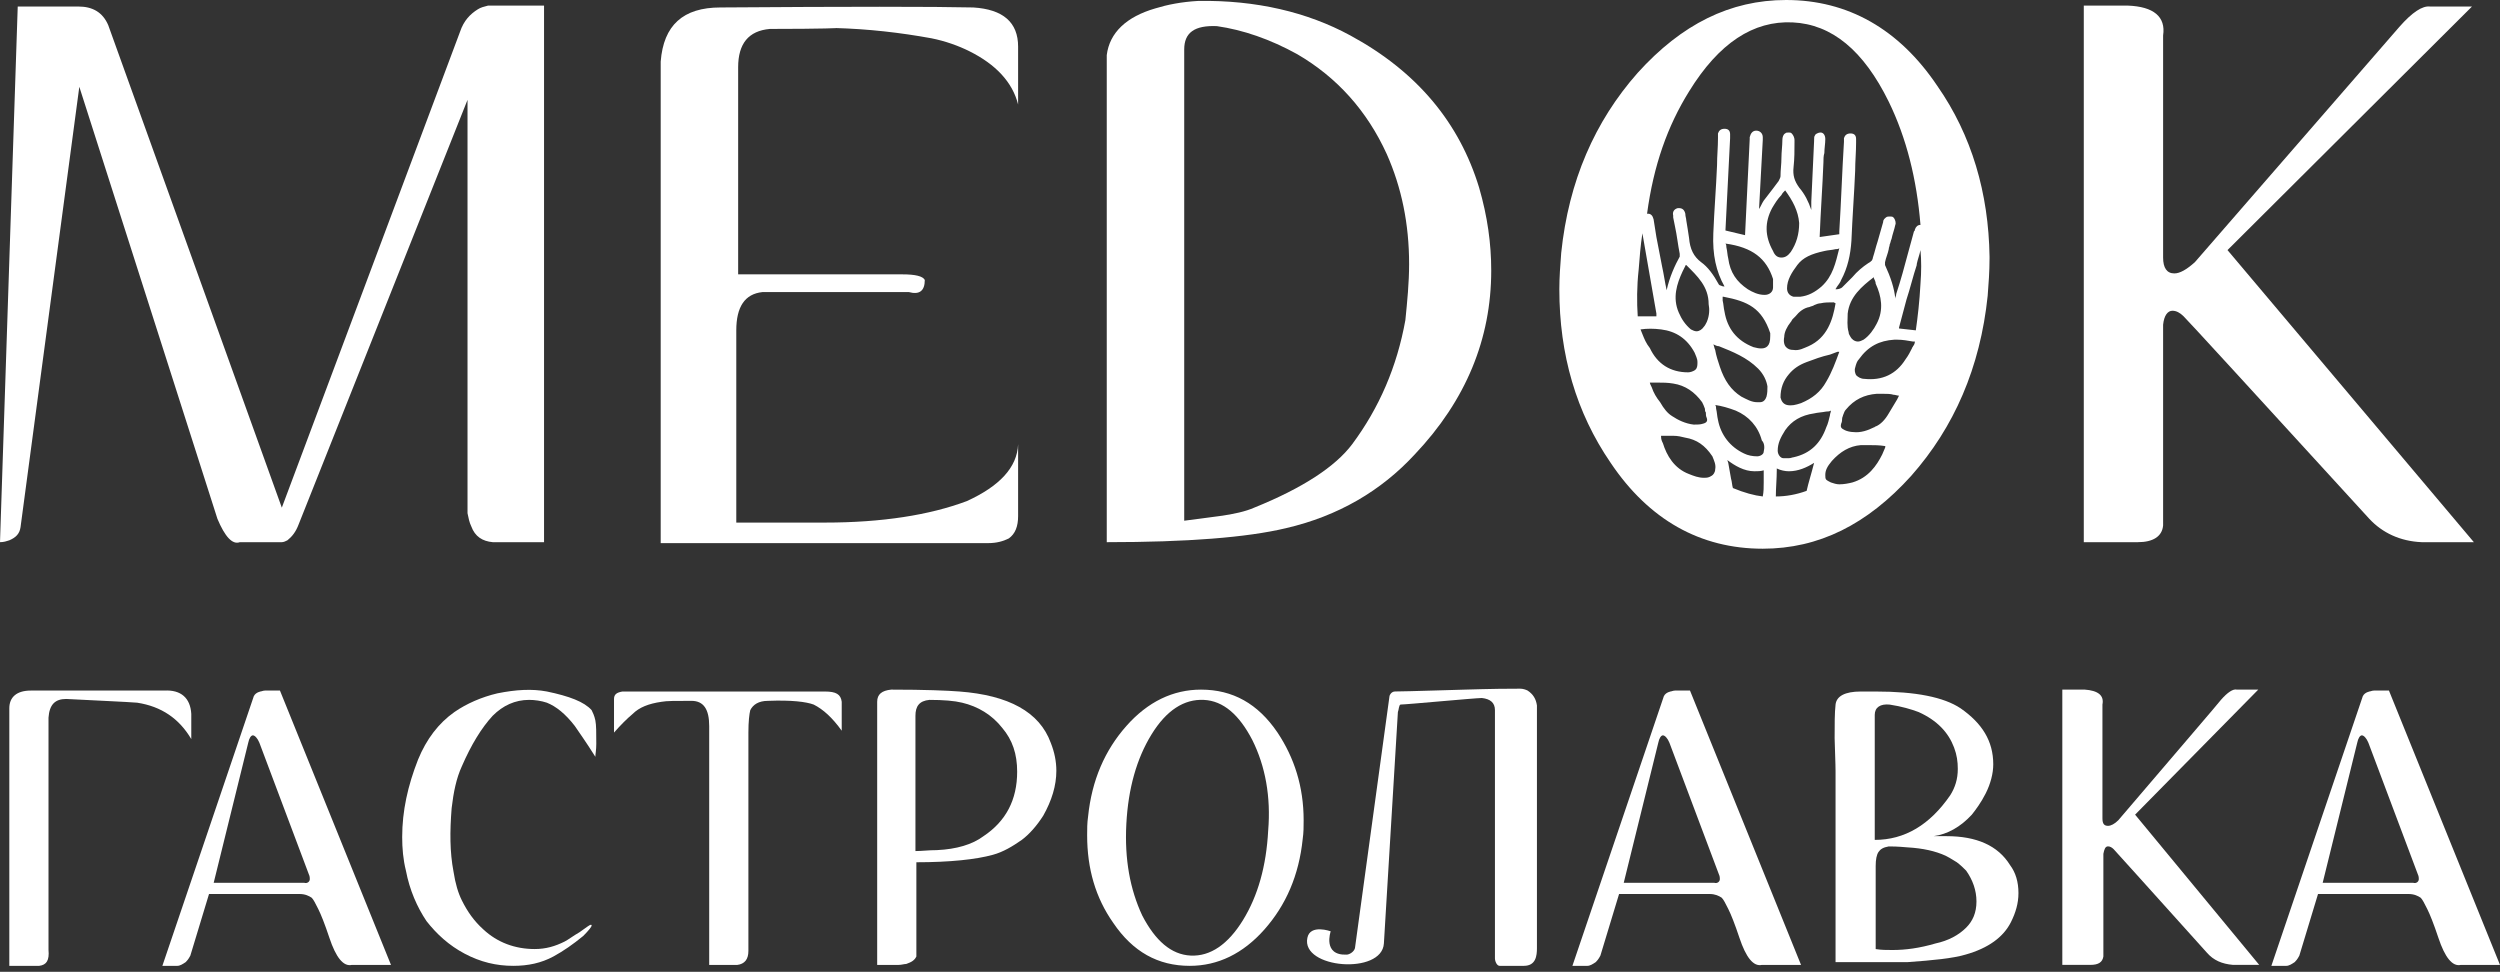 <?xml version="1.0" encoding="UTF-8"?> <svg xmlns="http://www.w3.org/2000/svg" width="337" height="131" viewBox="0 0 337 131" fill="none"><rect x="0" y="0" width="337" height="131" fill="#333333" stroke="none"/> <path d="M73.337 73.085H66.419C65.035 72.959 64.029 72.33 63.526 70.947C63.274 70.443 63.148 69.814 63.022 69.185V13.459L40.254 70.695C39.876 71.701 39.373 72.33 38.744 72.833C38.493 72.959 38.241 73.085 37.989 73.085H32.329C31.323 73.462 30.316 72.33 29.31 69.94L10.692 11.698L2.767 71.072C2.642 71.953 2.138 72.456 1.258 72.833C0.881 72.959 0.503 73.085 0 73.085L2.39 0.88H10.567C12.454 0.88 13.837 1.634 14.592 3.396L37.989 68.431L62.016 4.276C62.519 2.767 63.4 1.886 64.406 1.257C64.784 1.005 65.287 0.88 65.79 0.754H73.337V73.085Z" fill="white"></path> <path d="M130.7 6.919C129.19 6.164 127.429 5.535 125.542 5.158C121.391 4.403 117.114 3.9 112.46 3.774C113.718 3.774 110.825 3.9 103.78 3.9C100.887 4.151 99.503 5.912 99.503 9.057V36.983H121.643C123.404 36.983 124.41 37.235 124.662 37.738C124.662 39.248 123.907 39.751 122.523 39.373H102.774C100.384 39.625 99.252 41.386 99.252 44.531V70.444H111.202C118.875 70.444 125.291 69.438 130.323 67.551C134.725 65.538 137.115 63.023 137.241 59.878V69.564C137.241 70.947 136.864 71.954 135.983 72.583C135.229 72.96 134.348 73.212 133.216 73.212H89.062V8.302C89.44 3.397 92.082 1.006 97.113 1.006C114.347 0.881 125.794 0.881 131.203 1.006C135.229 1.258 137.241 3.019 137.241 6.29V14.089C136.486 11.07 134.222 8.68 130.7 6.919Z" fill="white"></path> <path d="M201.018 36.48C201.018 45.663 197.622 53.965 190.703 61.261C186.175 66.167 180.388 69.564 173.344 71.199C168.06 72.457 160.01 73.086 149.191 73.086V7.422C149.569 4.403 151.833 2.264 155.733 1.132C157.368 0.629 159.255 0.252 161.519 0.126C169.318 9.79304e-05 176.237 1.635 182.023 4.78C191.081 9.686 196.741 16.605 199.383 25.285C200.515 29.184 201.018 32.832 201.018 36.48ZM189.948 35.599C189.948 30.19 188.942 25.285 186.929 20.756C184.288 14.97 180.262 10.441 174.853 7.296C171.205 5.283 167.557 4.025 164.035 3.522C161.016 3.397 159.632 4.403 159.632 6.667V70.193L164.412 69.564C166.299 69.312 167.935 68.935 169.067 68.431C175.608 65.79 180.011 62.897 182.275 59.878C185.923 54.972 188.313 49.437 189.445 43.147C189.697 40.631 189.948 38.115 189.948 35.599Z" fill="white"></path> <path d="M286.807 0.754C290.329 0.88 291.964 2.263 291.587 4.779V34.718C291.587 36.102 292.09 36.856 293.096 36.856C293.851 36.856 294.732 36.353 295.864 35.347C313.349 15.22 322.532 4.653 323.413 3.647C325.174 1.634 326.557 0.754 327.564 0.88H333.224L300.267 33.712L333.476 73.085H326.432C323.538 72.959 321.148 71.827 319.387 69.94C303.411 52.455 295.109 43.398 294.354 42.643C293.851 42.14 293.348 41.888 292.845 41.888C292.216 41.888 291.713 42.517 291.587 43.775V70.821C291.461 72.33 290.203 73.085 288.191 73.085H280.895V0.754H286.807Z" fill="white"></path> <path d="M25.785 96.232V99.629C24.15 96.861 21.76 95.226 18.489 94.723C16.854 94.597 13.709 94.471 8.929 94.22C7.42 94.22 6.665 94.975 6.539 96.736V128.058C6.665 129.442 6.288 130.071 5.281 130.197H1.256V95.478C1.256 93.968 2.262 93.088 4.149 93.088C6.917 93.088 12.829 93.088 22.137 93.088C24.402 92.962 25.66 94.094 25.785 96.232Z" fill="white"></path> <path d="M52.706 130.071H47.423C46.291 130.323 45.284 129.065 44.404 126.423C43.775 124.536 43.272 123.278 42.894 122.523C42.517 121.769 42.265 121.266 42.014 121.014C41.636 120.762 41.133 120.511 40.378 120.511H28.176L25.66 128.813C25.409 129.316 25.157 129.568 25.032 129.694C24.654 129.945 24.277 130.197 23.899 130.197H21.887L34.214 93.843C34.34 93.591 34.592 93.34 35.095 93.214C35.221 93.214 35.472 93.088 35.724 93.088H37.737L52.706 130.071ZM41.762 118.498C41.762 118.372 41.762 118.121 41.636 117.869L34.969 100.132C34.718 99.503 34.34 99.126 34.089 99.126C33.837 99.126 33.586 99.503 33.46 100.132L28.805 119.001H41.007C41.385 119.127 41.762 118.875 41.762 118.498Z" fill="white"></path> <path d="M80.38 100.256C80.38 101.137 80.254 101.64 80.254 102.017C78.996 100.004 77.99 98.621 77.487 97.866C76.229 96.231 74.971 95.224 73.713 94.721C72.958 94.469 72.078 94.344 71.323 94.344C69.436 94.344 67.8 95.099 66.417 96.482C64.907 98.118 63.523 100.382 62.266 103.275C61.511 104.91 61.133 106.797 60.882 108.936C60.63 112.081 60.63 114.848 61.133 117.49C61.385 119.125 61.762 120.383 62.266 121.389C63.02 122.899 63.901 124.157 65.159 125.289C67.046 127.05 69.436 127.931 72.078 127.931C73.587 127.931 74.845 127.553 76.103 126.924C76.606 126.673 77.235 126.169 78.115 125.666C78.996 125.037 79.499 124.66 79.625 124.66C79.751 124.66 79.751 124.66 79.751 124.786C79.751 124.911 79.374 125.415 78.619 126.169C77.235 127.302 75.977 128.182 74.593 128.937C72.958 129.817 71.197 130.195 69.184 130.195C66.92 130.195 64.781 129.692 62.643 128.559C60.505 127.427 58.869 125.918 57.486 124.157C56.227 122.27 55.221 120.006 54.718 117.364C54.341 115.854 54.215 114.345 54.215 112.835C54.215 109.313 54.97 105.917 56.353 102.395C57.486 99.627 59.121 97.489 61.259 95.979C62.895 94.847 64.907 93.966 67.046 93.463C69.562 92.96 71.7 92.834 73.713 93.212C76.732 93.841 78.745 94.595 79.751 95.728C79.877 95.979 80.128 96.482 80.254 97.111C80.38 97.74 80.38 98.746 80.38 100.256Z" fill="white"></path> <path d="M113.463 94.6V98.5C112.205 96.739 110.947 95.607 109.689 94.978C108.683 94.6 106.67 94.349 103.525 94.475C102.267 94.475 101.513 94.978 101.135 95.733C101.01 96.236 100.884 97.242 100.884 98.752V128.187C100.884 129.319 100.381 129.948 99.374 130.074H95.6V99.884C95.6 99.758 95.6 99.381 95.6 98.877C95.6 98.374 95.6 98.123 95.6 97.871C95.6 95.607 94.846 94.475 93.21 94.475C91.072 94.475 89.814 94.475 89.185 94.6C87.424 94.852 86.166 95.355 85.285 96.236C84.531 96.865 83.65 97.745 82.769 98.752V94.223C82.769 93.594 83.147 93.343 83.902 93.217C86.04 93.217 95.097 93.217 111.199 93.217C112.708 93.217 113.337 93.594 113.463 94.6Z" fill="white"></path> <path d="M142.396 103.905C142.396 105.918 141.767 107.93 140.635 109.943C139.755 111.327 138.748 112.459 137.742 113.214C136.484 114.094 135.226 114.849 133.842 115.226C131.578 115.855 128.056 116.233 123.527 116.233V128.938C123.276 129.441 122.898 129.693 122.144 129.944C121.892 129.944 121.515 130.07 121.137 130.07H118.244V94.596C118.244 93.59 118.873 93.087 120.131 92.961C124.66 92.961 127.679 93.087 129.314 93.213C135.981 93.716 140.132 95.98 141.642 100.131C142.145 101.389 142.396 102.647 142.396 103.905ZM137.113 104.031C137.113 101.641 136.484 99.754 135.1 98.118C133.717 96.357 131.83 95.225 129.691 94.722C128.685 94.471 127.175 94.345 125.289 94.345C123.905 94.471 123.402 95.225 123.402 96.483V114.723C124.282 114.723 125.163 114.597 126.295 114.597C128.937 114.472 131.075 113.843 132.585 112.71C135.604 110.698 137.113 107.805 137.113 104.031Z" fill="white"></path> <path d="M175.731 110.572C175.731 111.453 175.731 112.207 175.605 113.088C175.102 117.994 173.341 122.019 170.448 125.29C167.554 128.56 164.158 130.196 160.384 130.196C156.107 130.196 152.711 128.309 150.069 124.409C147.679 121.013 146.547 117.113 146.547 112.585C146.547 111.704 146.547 110.949 146.673 110.069C147.176 105.163 148.937 101.137 151.83 97.867C154.723 94.596 158.12 92.961 161.894 92.961C166.171 92.961 169.567 94.848 172.209 98.747C174.473 102.144 175.731 106.043 175.731 110.572ZM168.812 99.754C167.051 96.357 164.913 94.471 162.271 94.345C159.629 94.219 157.239 95.728 155.227 98.999C153.214 102.27 152.082 106.295 151.83 111.075C151.579 115.855 152.333 119.881 153.969 123.403C155.73 126.799 157.868 128.686 160.51 128.812C163.152 128.938 165.542 127.302 167.554 124.032C169.567 120.761 170.699 116.736 170.951 111.956C171.328 107.427 170.573 103.276 168.812 99.754Z" fill="white"></path> <path d="M207.179 95.098V127.804C207.179 128.811 207.053 130.195 205.418 130.195H202.147C201.77 130.195 201.518 129.566 201.518 129.188V95.727C201.518 94.721 200.889 94.218 199.757 94.092C198.877 94.092 189.568 94.972 188.813 94.972C188.562 94.972 188.562 95.727 188.436 95.979L186.549 127.175C186.297 131.452 175.353 130.572 176.234 126.421C176.611 124.534 179.379 125.54 179.379 125.54C179.379 125.54 178.247 128.811 181.517 128.685C181.895 128.685 182.524 128.308 182.649 127.804L187.304 93.84C187.304 93.715 187.555 93.211 188.059 93.211C189.442 93.211 197.241 92.96 197.493 92.96C198.122 92.96 200.638 92.834 204.915 92.834C205.292 92.834 205.67 92.96 205.921 93.086C206.676 93.589 207.053 94.218 207.179 95.098Z" fill="white"></path> <path d="M242.78 130.071H237.497C236.365 130.323 235.358 129.065 234.478 126.423C233.849 124.536 233.346 123.278 232.968 122.523C232.591 121.769 232.339 121.266 232.088 121.014C231.71 120.762 231.207 120.511 230.453 120.511H218.251L215.735 128.813C215.483 129.316 215.232 129.568 215.106 129.694C214.728 129.945 214.351 130.197 213.974 130.197H211.961L224.289 93.843C224.414 93.591 224.666 93.34 225.169 93.214C225.295 93.214 225.547 93.088 225.798 93.088H227.811L242.78 130.071ZM231.836 118.498C231.836 118.372 231.836 118.121 231.71 117.869L225.043 100.132C224.792 99.503 224.414 99.126 224.163 99.126C223.911 99.126 223.66 99.503 223.534 100.132L218.88 119.001H231.081C231.459 119.127 231.836 118.875 231.836 118.498Z" fill="white"></path> <path d="M272.088 120.388C272.088 121.772 271.71 123.03 271.082 124.288C270.075 126.3 268.063 127.81 264.918 128.69C263.157 129.194 260.641 129.445 257.118 129.697C256.238 129.697 252.967 129.697 247.432 129.697V104.035C247.432 104.161 247.432 102.777 247.307 99.507C247.307 97.62 247.307 96.11 247.432 94.978C247.558 93.846 248.69 93.217 250.829 93.217C251.08 93.217 251.458 93.217 251.835 93.217C252.213 93.217 252.59 93.217 252.842 93.217C258.251 93.217 262.024 93.972 264.289 95.481C267.182 97.494 268.691 99.884 268.691 103.029C268.691 104.287 268.314 105.67 267.685 106.928C267.056 108.186 266.301 109.193 265.798 109.821C264.289 111.457 262.528 112.463 260.641 112.715C261.27 112.715 261.773 112.715 262.402 112.715C266.427 112.715 269.32 113.973 270.956 116.614C271.71 117.621 272.088 118.879 272.088 120.388ZM252.716 96.362V113.218C256.741 113.218 260.138 111.205 262.905 107.18C263.534 106.173 263.911 105.041 263.911 103.658C263.911 102.651 263.786 101.771 263.408 100.764C262.653 98.752 261.144 97.116 258.628 95.984C257.622 95.607 256.364 95.23 254.728 94.978C253.47 94.852 252.716 95.355 252.716 96.362ZM266.427 121.52C266.427 120.011 265.924 118.627 265.043 117.369C264.666 116.992 264.289 116.614 263.786 116.237C263.534 116.111 263.031 115.734 262.276 115.356C260.892 114.727 259.257 114.35 257.118 114.224C255.735 114.098 254.98 114.098 254.603 114.098C253.848 114.224 253.47 114.476 253.219 114.853C252.967 115.231 252.842 115.86 252.842 116.74V127.936C253.596 128.061 254.351 128.061 255.106 128.061C256.867 128.061 258.754 127.81 260.892 127.181C262.653 126.804 264.037 126.049 265.043 125.042C265.924 124.162 266.427 123.03 266.427 121.52Z" fill="white"></path> <path d="M304.542 130.067H301.02C299.511 129.942 298.378 129.438 297.498 128.432C289.447 119.501 285.296 114.846 284.919 114.469C284.667 114.217 284.415 114.092 284.164 114.092C283.786 114.092 283.661 114.469 283.535 115.098V128.935C283.409 129.69 282.906 130.067 281.774 130.067H278V92.958H281.019C282.78 93.084 283.661 93.713 283.409 94.971V110.318C283.409 111.073 283.661 111.324 284.164 111.324C284.541 111.324 285.044 111.073 285.548 110.569C294.353 100.254 299.007 94.845 299.385 94.342C300.265 93.336 301.02 92.833 301.523 92.958H304.417L287.812 109.815L304.542 130.067Z" fill="white"></path> <path d="M336.999 130.071H331.716C330.584 130.323 329.577 129.065 328.697 126.423C328.068 124.536 327.565 123.278 327.187 122.523C326.81 121.769 326.558 121.266 326.307 121.014C325.929 120.762 325.426 120.511 324.671 120.511H312.469L309.953 128.813C309.702 129.316 309.45 129.568 309.325 129.694C308.947 129.945 308.57 130.197 308.192 130.197H306.18L318.507 93.843C318.633 93.591 318.885 93.34 319.388 93.214C319.514 93.214 319.765 93.088 320.017 93.088H322.03L336.999 130.071ZM326.055 118.498C326.055 118.372 326.055 118.121 325.929 117.869L319.262 100.132C319.011 99.503 318.633 99.126 318.382 99.126C318.13 99.126 317.878 99.503 317.753 100.132L313.098 119.001H325.3C325.678 119.127 326.055 118.875 326.055 118.498Z" fill="white"></path> <path d="M261.145 11.573C255.988 3.9 249.069 0 240.767 0C233.219 0 226.678 3.271 220.766 9.812C214.979 16.353 211.457 24.404 210.451 34.09C210.325 35.725 210.199 37.361 210.199 38.996C210.199 47.801 212.463 55.601 217.118 62.393C222.275 70.067 229.194 73.966 237.622 73.966C245.17 73.966 251.711 70.696 257.623 64.154C263.41 57.613 266.932 49.562 267.938 39.876C268.064 38.241 268.19 36.606 268.19 34.845V34.593C268.064 26.039 265.8 18.24 261.145 11.573ZM227.684 12.328C231.71 5.786 236.364 2.767 241.647 3.019C246.931 3.271 251.208 6.793 254.604 13.711C256.994 18.617 258.378 24.152 258.881 30.316C258.504 30.316 258.252 30.568 258.126 30.945C258.126 31.071 258.126 31.071 258.001 31.197L257.246 33.964C256.743 35.851 256.239 37.738 255.611 39.625C255.611 39.876 255.485 40.002 255.485 40.254C255.359 38.87 254.856 37.361 254.101 35.725C254.101 35.599 254.101 35.474 254.101 35.348C254.227 34.719 254.478 34.216 254.604 33.587C254.604 33.335 254.73 33.209 254.73 32.958C254.856 32.706 254.856 32.455 254.982 32.203C255.107 31.574 255.359 30.945 255.485 30.316C255.611 30.065 255.485 29.561 255.233 29.31C255.107 29.184 254.982 29.184 254.73 29.184C254.604 29.184 254.353 29.184 254.227 29.31C254.101 29.436 253.849 29.561 253.849 29.939C253.598 30.819 253.346 31.7 253.095 32.58C252.843 33.335 252.717 33.964 252.466 34.719C252.466 34.845 252.34 35.096 252.34 35.096C252.214 35.222 252.088 35.348 251.837 35.474C251.082 35.977 250.327 36.606 249.698 37.361C249.447 37.612 249.195 37.864 248.943 38.115C248.692 38.367 248.566 38.493 248.315 38.744C248.189 38.87 247.811 38.996 247.56 38.996H247.434C247.434 38.87 247.56 38.87 247.56 38.744C247.811 38.367 248.063 38.115 248.189 37.738C249.069 36.103 249.447 34.342 249.572 32.455C249.698 29.31 249.95 26.039 250.076 23.02C250.076 21.762 250.201 20.504 250.201 19.246V19.121C250.201 18.995 250.201 18.869 250.201 18.743C250.201 18.24 249.95 17.988 249.447 17.988C248.943 17.988 248.692 18.24 248.566 18.617C248.566 18.743 248.566 18.869 248.566 18.995V19.121C248.315 23.146 248.189 27.171 247.937 31.197V31.574L245.295 31.951V31.826C245.421 28.555 245.673 25.159 245.799 21.888C245.799 21.511 245.799 21.007 245.924 20.63C245.924 20.001 246.05 19.372 246.05 18.743C246.05 18.24 245.799 17.863 245.421 17.863C245.044 17.863 244.667 18.114 244.667 18.24C244.541 18.366 244.541 18.617 244.541 18.869V18.995C244.415 21.762 244.289 24.404 244.163 27.171V28.303C243.786 27.171 243.283 26.165 242.528 25.284C241.899 24.404 241.647 23.649 241.773 22.517C241.899 21.385 241.899 20.253 241.899 19.121V18.869C241.899 18.617 241.773 18.24 241.522 17.988C241.396 17.863 241.27 17.863 241.144 17.863C240.893 17.863 240.767 17.863 240.641 17.988C240.39 18.114 240.264 18.492 240.264 18.869C240.264 19.624 240.138 20.504 240.138 21.259C240.138 22.14 240.012 22.894 240.012 23.775C240.012 23.901 239.886 24.152 239.761 24.404C239.509 24.781 239.257 25.033 239.006 25.41C238.628 25.913 238.125 26.542 237.748 27.046C237.496 27.423 237.371 27.8 237.119 28.178L237.622 18.869V18.743C237.622 18.617 237.622 18.617 237.622 18.492C237.622 17.988 237.245 17.611 236.742 17.611C236.238 17.611 235.987 17.988 235.861 18.492C235.861 18.617 235.861 18.617 235.861 18.743L235.232 31.7L232.59 31.071L233.219 18.617V18.492C233.219 18.366 233.219 18.24 233.219 18.114C233.219 17.611 232.968 17.359 232.465 17.359C231.961 17.359 231.71 17.611 231.584 17.988C231.584 18.114 231.584 18.24 231.584 18.492V18.617C231.584 19.875 231.458 21.008 231.458 22.265C231.332 25.284 231.081 28.303 230.955 31.448C230.829 34.342 231.332 36.606 232.465 38.618C232.339 38.618 232.213 38.618 231.961 38.493C231.836 38.493 231.71 38.367 231.71 38.367C230.955 36.983 230.2 35.977 229.32 35.348C228.313 34.593 227.81 33.587 227.684 32.077C227.559 31.197 227.433 30.442 227.307 29.687C227.307 29.436 227.181 29.184 227.181 28.807C227.055 28.303 226.804 28.052 226.301 28.052H226.175C225.672 28.178 225.42 28.555 225.546 29.058C225.546 29.184 225.546 29.184 225.546 29.31L225.798 30.568C226.049 31.7 226.175 32.958 226.427 34.216C226.427 34.467 226.427 34.593 226.427 34.593C225.798 35.725 225.043 37.361 224.665 39.122C224.414 37.989 224.288 36.983 224.036 35.851L223.282 31.951C223.156 31.197 223.03 30.316 222.904 29.561C222.779 29.058 222.527 28.807 222.15 28.807C222.15 28.807 222.15 28.807 222.024 28.807C222.904 22.265 224.791 16.982 227.684 12.328ZM252.969 43.65C252.591 44.405 251.963 45.285 251.208 45.789C250.956 45.914 250.705 46.04 250.453 46.04C249.95 46.04 249.572 45.663 249.447 45.411C249.321 45.16 249.195 45.034 249.195 44.782C248.943 43.902 249.069 43.147 249.069 42.267C249.321 40.002 250.956 38.618 252.591 37.361V37.486C252.717 37.738 252.843 37.989 252.843 38.241C253.598 39.876 253.975 41.763 252.969 43.65ZM245.547 38.618C244.667 39.373 243.786 39.876 242.654 40.002C242.402 40.002 242.151 40.002 241.773 40.002C241.27 39.876 240.893 39.499 240.893 38.87C240.893 37.738 241.522 36.732 242.276 35.725C243.031 34.719 244.163 34.216 245.924 33.838C246.428 33.713 246.931 33.713 247.434 33.587C247.56 33.587 247.811 33.587 247.937 33.461C247.434 35.474 247.057 37.235 245.547 38.618ZM247.434 40.883C247.057 43.147 246.302 45.537 243.786 46.669C243.157 46.921 242.528 47.298 241.773 47.172C241.27 47.172 241.019 47.047 240.767 46.795C240.515 46.544 240.39 46.04 240.515 45.411C240.515 44.782 240.893 44.028 241.396 43.399C241.522 43.273 241.522 43.147 241.647 43.021C241.773 42.895 241.899 42.77 242.025 42.644C242.528 42.015 243.157 41.512 243.912 41.386C244.163 41.26 244.415 41.26 244.541 41.134C244.792 41.009 245.17 40.883 245.421 40.883C245.924 40.757 246.553 40.757 247.182 40.757L247.434 40.883ZM241.396 33.964C241.019 34.467 240.641 34.719 240.138 34.719C239.635 34.719 239.257 34.467 239.006 33.838C237.874 31.826 237.874 29.939 238.88 28.052C239.257 27.423 239.635 26.794 240.138 26.291C240.264 26.039 240.39 25.913 240.641 25.662C241.647 27.046 242.402 28.429 242.528 30.065C242.528 31.574 242.151 32.832 241.396 33.964ZM241.144 50.443C241.773 49.688 242.528 49.185 243.534 48.808C244.541 48.43 245.547 48.053 246.679 47.801C247.057 47.676 247.308 47.55 247.686 47.424C247.686 47.424 247.811 47.424 247.937 47.424C247.434 48.808 246.931 50.191 246.176 51.449C245.421 52.833 244.289 53.714 242.78 54.343C242.025 54.594 241.522 54.72 240.893 54.594C240.39 54.468 240.138 54.091 240.012 53.588C240.012 52.33 240.39 51.324 241.144 50.443ZM230.075 43.399C229.949 43.65 229.823 43.902 229.697 44.028C229.446 44.405 229.068 44.657 228.691 44.657C228.439 44.657 228.188 44.531 227.936 44.405C227.181 43.776 226.678 43.021 226.301 42.141C225.42 40.128 226.049 38.241 226.804 36.606C226.93 36.354 227.055 36.103 227.181 35.851C227.181 35.851 227.181 35.725 227.307 35.725C228.817 37.235 230.326 38.618 230.326 41.009C230.452 41.638 230.452 42.518 230.075 43.399ZM220.766 42.644C220.64 40.757 220.64 38.618 220.892 36.354C221.017 34.719 221.143 33.084 221.395 31.448L223.282 42.267C223.282 42.392 223.282 42.518 223.282 42.644H220.766ZM221.395 45.034C221.269 44.782 221.269 44.657 221.143 44.405C222.024 44.279 222.904 44.279 223.911 44.405C225.923 44.657 227.433 45.663 228.439 47.55C228.565 47.927 228.817 48.305 228.817 48.808C228.817 49.185 228.817 49.562 228.565 49.814C228.313 50.066 227.81 50.191 227.559 50.191C225.169 50.191 223.407 49.059 222.401 46.921C221.898 46.292 221.646 45.663 221.395 45.034ZM222.653 52.204C222.527 51.953 222.401 51.701 222.401 51.575C222.779 51.575 223.156 51.575 223.533 51.575C224.162 51.575 224.791 51.575 225.546 51.701C227.181 51.953 228.439 52.833 229.446 54.217C229.571 54.468 229.697 54.72 229.823 55.097C229.823 55.223 229.823 55.475 229.949 55.601C229.949 55.852 229.949 56.104 230.075 56.355C230.2 56.733 230.075 56.984 229.571 57.11C229.194 57.236 228.817 57.236 228.313 57.236C227.181 57.11 226.175 56.607 225.42 56.104C224.791 55.726 224.288 55.097 223.785 54.217C223.282 53.588 222.904 52.959 222.653 52.204ZM231.207 63.274C231.207 63.651 230.955 64.029 230.703 64.154C230.578 64.154 230.578 64.28 230.452 64.28C230.2 64.406 229.949 64.406 229.697 64.406C228.942 64.406 228.313 64.154 227.684 63.903C225.672 63.148 224.665 61.387 224.162 59.752C224.036 59.5 223.911 59.249 223.911 58.871V58.745C224.414 58.745 225.043 58.745 225.546 58.745C226.175 58.745 226.678 58.871 227.181 58.997C228.691 59.249 229.823 60.003 230.829 61.513C231.081 62.142 231.332 62.645 231.207 63.274ZM237.748 65.035C237.748 65.664 237.748 66.293 237.622 66.922C236.49 66.796 235.106 66.419 233.597 65.79C233.471 65.412 233.471 64.909 233.345 64.532C233.219 63.777 233.094 63.148 232.968 62.393L232.842 62.016C233.848 62.771 235.106 63.526 236.49 63.526C236.867 63.526 237.371 63.526 237.748 63.4V65.035ZM237.748 60.884C237.748 61.261 237.245 61.513 236.867 61.513C236.238 61.513 235.609 61.387 235.106 61.135C233.219 60.255 231.961 58.62 231.584 56.607C231.458 56.104 231.458 55.601 231.332 55.097C231.332 54.972 231.332 54.72 231.207 54.594C232.087 54.72 232.968 54.972 233.974 55.349C235.735 56.104 236.993 57.487 237.496 59.374C237.874 59.752 237.874 60.381 237.748 60.884ZM238.125 53.462C237.999 53.84 237.748 54.217 237.245 54.217C237.119 54.217 236.993 54.217 236.867 54.217C236.113 54.217 235.484 53.84 234.729 53.462C233.345 52.581 232.465 51.324 231.836 49.437C231.584 48.682 231.332 47.927 231.207 47.172C231.081 46.921 231.081 46.669 230.955 46.418C231.207 46.544 231.458 46.669 231.71 46.669C233.597 47.424 235.484 48.179 236.993 49.688C237.748 50.443 238.125 51.324 238.251 52.078C238.251 52.581 238.251 52.959 238.125 53.462ZM238.628 45.285C238.628 45.411 238.628 45.411 238.628 45.285C238.628 46.04 238.503 46.418 238.251 46.669C237.874 47.047 237.245 47.047 236.364 46.795C234.1 45.914 232.842 44.279 232.465 42.015C232.339 41.512 232.339 41.009 232.213 40.505C232.213 40.38 232.213 40.254 232.213 40.128C232.213 40.002 232.213 40.002 232.213 40.002H232.339C235.609 40.631 237.496 41.512 238.628 44.908C238.628 45.034 238.628 45.16 238.628 45.285ZM239.006 38.744C239.006 39.373 238.503 39.751 237.874 39.751C236.993 39.751 236.238 39.373 235.609 38.996C234.1 37.989 233.219 36.732 232.968 34.845C232.842 34.342 232.842 33.838 232.716 33.335C232.716 33.209 232.716 32.958 232.59 32.832C236.238 33.335 238.125 34.845 239.006 37.612C239.006 37.864 239.006 38.241 239.006 38.744ZM243.534 66.167C242.151 66.67 240.767 66.922 239.383 66.922C239.383 65.79 239.509 64.532 239.509 63.4C239.509 63.274 239.509 63.274 239.509 63.148C240.012 63.4 240.641 63.526 241.144 63.526C242.402 63.526 243.534 63.022 244.541 62.393C244.163 63.903 243.786 65.035 243.534 66.167ZM241.773 61.639C241.647 61.639 241.396 61.764 241.144 61.764C240.893 61.764 240.641 61.764 240.39 61.764C240.012 61.764 239.635 61.261 239.635 60.758C239.635 59.752 240.012 58.997 240.641 57.991C241.522 56.733 242.78 55.978 244.541 55.726C245.044 55.601 245.547 55.601 246.176 55.475C246.428 55.475 246.553 55.475 246.805 55.349C246.805 55.601 246.679 55.726 246.679 55.978C246.553 56.481 246.428 57.11 246.176 57.613C245.421 59.752 244.038 61.136 241.773 61.639ZM254.101 60.381C253.975 60.632 253.849 61.01 253.724 61.261C252.969 62.771 251.837 64.406 249.698 65.035C249.195 65.161 248.566 65.287 247.937 65.287C247.56 65.287 247.182 65.161 246.805 65.035C246.553 64.909 246.302 64.784 246.176 64.658C246.05 64.532 246.05 64.28 246.05 64.029C246.05 63.4 246.302 62.897 246.931 62.142C248.063 60.884 249.321 60.129 250.83 60.003C251.208 60.003 251.585 60.003 251.963 60.003C252.591 60.003 253.346 60.003 254.101 60.129C254.227 60.255 254.101 60.255 254.101 60.381ZM255.736 53.84C255.359 54.468 254.982 55.097 254.604 55.726C254.101 56.607 253.472 57.236 252.843 57.487C252.717 57.487 252.717 57.613 252.591 57.613C251.837 57.991 250.83 58.368 249.824 58.242C249.447 58.242 248.943 58.116 248.692 57.991C248.189 57.739 248.063 57.613 248.189 57.11C248.315 56.858 248.315 56.607 248.315 56.481C248.315 56.23 248.44 56.104 248.44 55.978C248.566 55.601 248.692 55.349 248.818 55.223C249.95 53.84 251.334 53.211 252.969 53.085C253.22 53.085 253.472 53.085 253.849 53.085C254.353 53.085 254.856 53.085 255.233 53.211C255.485 53.211 255.736 53.336 255.988 53.336C255.988 53.336 255.862 53.588 255.736 53.84ZM257.875 46.669C257.875 46.795 257.749 46.795 257.749 46.921C257.497 47.424 257.246 47.927 256.868 48.43C255.611 50.443 253.724 51.324 251.334 51.072C250.83 51.072 250.453 50.82 250.201 50.569C250.076 50.317 249.95 49.94 250.076 49.562C250.201 49.059 250.327 48.682 250.579 48.43C251.837 46.669 253.346 45.914 255.359 45.789C255.485 45.789 255.611 45.789 255.736 45.789C256.491 45.789 257.12 45.914 257.875 46.04C258.001 46.04 258.001 46.04 258.126 46.04C258.126 46.292 258.001 46.543 257.875 46.669ZM258.881 38.241C258.755 40.631 258.504 42.77 258.252 44.531L255.988 44.279V44.153L256.994 40.38C257.497 38.87 257.875 37.235 258.378 35.725V35.599C258.504 34.971 258.755 34.342 258.881 33.713C259.007 35.096 259.007 36.606 258.881 38.241Z" fill="white"></path> </svg> 